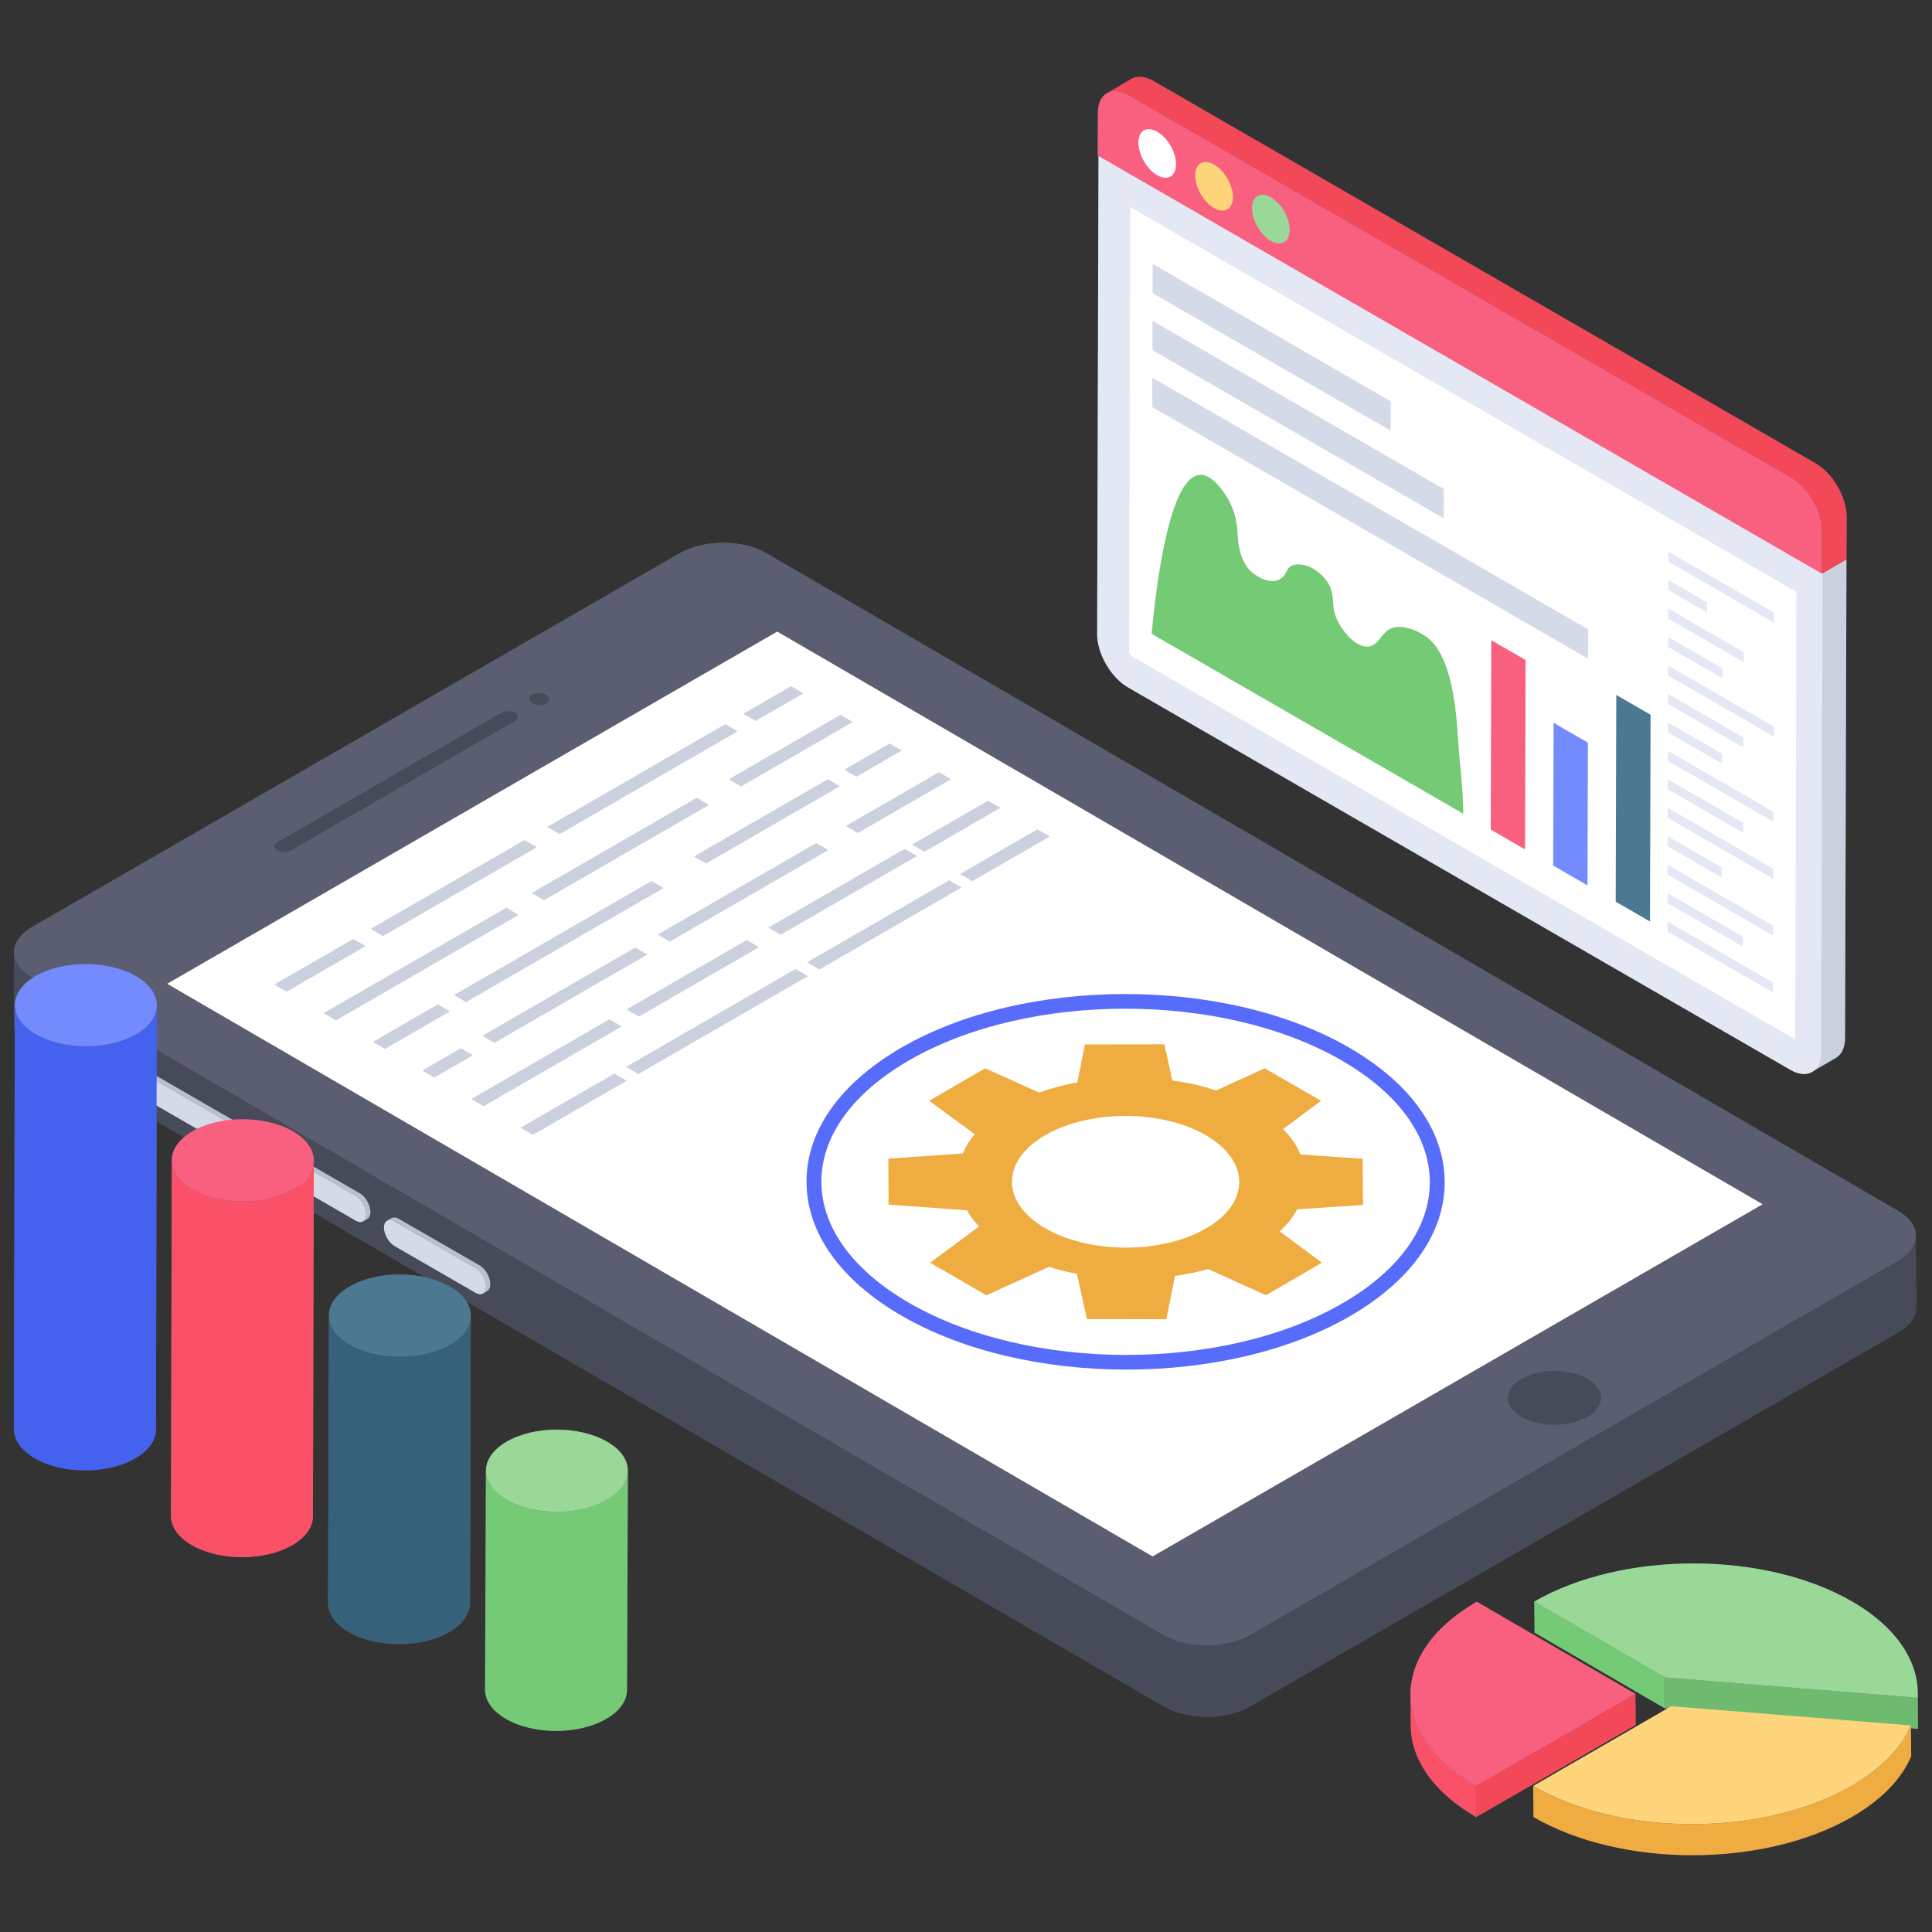 <svg id="Layer_1" enable-background="new 0 0 130 130" height="512" viewBox="0 0 130 130" width="512" xmlns="http://www.w3.org/2000/svg"><rect x="0" y="0" width="130" height="130" fill="#333333" stroke="none"/><g><g><g><path d="m110.047 113.977.02 2.09-10.74 6.2c-2.93-1.7-4.39-3.93-4.4-6.16l-.02-2.09c0 .14.02.29.04.43-.21-2.4 1.25-4.84 4.42-6.67z" fill="#5b5e71"/></g><g><path d="m42.197 99.277c.02-.11.05-.21.05-.31l-.06 14.74c0 .71-.46 1.41-1.39 1.95-1.85 1.08-4.88 1.09-6.74.01-.95-.55-1.42-1.26-1.42-1.97l.06-14.74c0-.71.47-1.41 1.39-1.95 1.86-1.08 4.88-1.09 6.76 0 1.07.62 1.51 1.46 1.35 2.27z" fill="#5b5e71"/></g><g><path d="m128.936 87.957c0 .62-.41 1.24-1.24 1.71l-43.58 25.14c-1.62.95-4.19.95-5.82 0l-46.93-27.26c.26.41.34.84.27 1.27.01-.1.04-.19.04-.29l-.05 19.34c-.01.71-.47 1.41-1.39 1.95-1.86 1.08-4.89 1.08-6.75.01-.94-.55-1.41-1.26-1.41-1.97l.06-19.35c0-.71.46-1.4 1.39-1.94 1.37-.79 3.36-1 5.07-.63l-7.49-4.35-.05 20.44c0 .71-.46 1.41-1.39 1.94-1.85 1.08-4.89 1.08-6.76 0-.94-.54-1.41-1.25-1.4-1.97l.05-23.93h.01c-.01-.54.27-1.08.82-1.55l-1.85-1.07-.04 20.74c-.01.7-.47 1.41-1.39 1.94-1.86 1.08-4.89 1.08-6.76 0-.94-.54-1.41-1.26-1.41-1.97l.06-27c-.02-.09-.05-.17-.05-.26v-4.76c-.02-.63.37-1.27 1.21-1.76l43.58-25.15c1.62-.94 4.22-.94 5.83 0l76.14 44.25c.8.46 1.2 1.06 1.2 1.66v.04z" fill="#5b5e71"/></g><g><path d="m129.063 116.034-.019-2.09c0.0.099-.002.198-.008.297.127-2.331-1.325-4.685-4.393-6.468-5.896-3.427-15.482-3.427-21.407-.006l.019 2.09 8.777 5.101.146.012-9.012 5.203.019 2.09c5.896 3.427 15.482 3.427 21.417 0 2.013-1.162 3.352-2.571 3.997-4.089l-.017-1.881.472.038c.005-.099.008-.198.008-.297z" fill="#5b5e71"/></g><g><path d="m122.176 31.187-44.56-25.74c-.59-.32-1.11-.36-1.48-.14l-1.63.95c-.39.21-.63.68-.63 1.34l-.01 2.87.05.03-.09 32.17c-.01 1.32.93 2.93 2.07 3.59l44.57 25.73c.62.36 1.18.36 1.56.07l1.53-.88c.36-.23.59-.68.59-1.34l.1-32.2.01-2.86c-0-1.32-.93-2.92-2.08-3.59zm.42 6.98v-2.44c0-.36-.07-.75-.19-1.13.13.38.2.77.2 1.13z" fill="#5b5e71"/></g></g><g><g><g><g><path d="m.95 64.082v4.816c0 .591.414 1.211 1.211 1.684l76.138 44.229c1.625.945 4.196.945 5.82 0l43.579-25.143c.827-.473 1.241-1.093 1.241-1.713l-.03-4.816c0 .621-4.417.055-5.215.528l-39.575 19.415c-1.625.945-4.225.945-5.82 0l-69.889-38.017c-.798-.473-7.46-.392-7.46-.983z" fill="#474b59"/></g></g></g><g><g><g><path d="m2.161 62.38c-1.622.937-1.631 2.44-.019 3.376l76.144 44.25c1.612.937 4.206.937 5.829 0l43.575-25.158c1.622-.937 1.631-2.44.019-3.376l-76.144-44.25c-1.612-.937-4.206-.937-5.828 0z" fill="#5b5e71"/></g></g></g><g><g><g><path d="m18.636 56.679c-.245.142-.247.381.016.534.262.152.676.152.921.011l15.091-8.713c.264-.152.265-.392.003-.545s-.676-.152-.94 0z" fill="#474b59"/></g></g></g><g><g><g><path d="m35.783 46.757c-.264.152-.247.403.034.566.244.142.676.152.94-0.0.283-.163.265-.414.022-.555-.281-.163-.714-.174-.996-.011z" fill="#474b59"/></g></g></g><g><g><g><path d="m106.801 95.344c-1.228.707-3.201.707-4.429 0-1.219-.707-1.21-1.852.019-2.568 1.228-.707 3.21-.707 4.429 0 1.219.717 1.219 1.861-.019 2.568z" fill="#474b59"/></g></g></g><g><g><g><path d="m11.25 66.197 66.306 38.533 41.047-23.699-66.306-38.533z" fill="#fff"/></g></g></g><g><g><g><g><g><path d="m8.908 72.048c.135-.081.324-.067.526.041l14.491 8.385c.405.229.715.783.715 1.241 0 .229-.081.391-.202.472l.283-.175c.121-.067.202-.229.202-.459 0-.459-.31-1.026-.702-1.255l-14.504-8.372c-.202-.121-.391-.121-.526-.054z" fill="#bac1ce"/></g></g></g></g><g><g><g><g><path d="m9.436 72.093c-.405-.234-.733-.047-.735.409-.001.465.325 1.021.73 1.254l14.494 8.375c.396.229.716.047.717-.419.001-.455-.316-1.016-.713-1.244z" fill="#d4dae8"/></g></g></g></g><g><g><g><g><path d="m26.041 82.145c.135-.081.324-.067.526.041l5.425 3.144c.405.229.715.783.715 1.241 0 .229-.081.391-.202.472l.283-.175c.121-.067.202-.229.202-.459 0-.459-.31-1.026-.702-1.255l-5.438-3.131c-.202-.121-.391-.121-.526-.054z" fill="#bac1ce"/></g></g></g></g><g><g><g><g><path d="m26.569 82.191c-.405-.234-.733-.047-.735.409-.001.465.325 1.021.73 1.254l5.428 3.134c.396.229.716.047.717-.419.001-.455-.316-1.016-.713-1.244z" fill="#d4dae8"/></g></g></g></g></g><g><path d="m85.182 87.153-3.89-1.763c-.734.209-1.469.368-2.233.46l-.575 2.916-5.351-.008-.666-3.049c-.65-.109-1.285-.276-1.878-.468l-4.215 1.913-3.791-2.189 3.304-2.44c-.334-.343-.624-.71-.814-1.086l-5.281-.384-.017-3.091 5.017-.351c.171-.434.428-.869.8-1.287l-3.071-2.256 3.767-2.189 3.644 1.638c.806-.301 1.656-.526 2.564-.685l.505-2.557 5.351-.008.533 2.44c1.025.125 2.036.359 2.946.668l3.266-1.496 3.791 2.189-2.557 1.905c.537.526.944 1.111 1.163 1.704l4.199.292.018 3.108-4.426.292c-.271.526-.672 1.011-1.174 1.487l2.839 2.105z" fill="#efac41"/></g><g><path d="m70.341 82.652c2.995 1.729 7.848 1.729 10.824-0 2.976-1.729 2.96-4.54-.035-6.269-2.995-1.729-7.834-1.721-10.81.008-2.976 1.729-2.973 4.532.022 6.261" fill="#fff"/></g><g><path d="m75.797 92.157c-5.465 0-10.936-1.205-15.109-3.614-4.135-2.387-6.414-5.592-6.419-9.025-.005-3.424 2.254-6.624 6.359-9.01 8.293-4.821 21.814-4.83 30.143-.023 4.146 2.395 6.433 5.611 6.438 9.058.005 3.424-2.247 6.62-6.34 8.999-4.146 2.41-9.605 3.615-15.071 3.615zm-.083-24.285c-5.285 0-10.568 1.167-14.584 3.5-3.784 2.199-5.865 5.091-5.861 8.144.005 3.061 2.106 5.959 5.919 8.16 8.07 4.66 21.161 4.66 29.179.001 3.771-2.192 5.846-5.08 5.842-8.133-.004-3.075-2.113-5.985-5.938-8.193-4.019-2.32-9.289-3.479-14.557-3.479z" fill="#576cfb"/></g><g><g><path d="m10.551 67.649-.058 28.535c-.002.704-.464 1.408-1.386 1.944-1.857 1.079-4.891 1.079-6.759 0-.94-.543-1.41-1.258-1.408-1.971l.058-28.535c-.002.714.468 1.428 1.408 1.971 1.869 1.079 4.903 1.079 6.759-0.0.922-.536 1.384-1.239 1.386-1.944z" fill="#4562ef"/></g><g><path d="m9.143 65.678c1.869 1.079 1.879 2.836.022 3.915-1.857 1.079-4.891 1.079-6.759 0-1.869-1.079-1.879-2.836-.022-3.915 1.857-1.079 4.891-1.079 6.759-0z" fill="#748bfd"/></g><g><path d="m21.115 78.09-.058 23.938c-.002.704-.464 1.408-1.386 1.944-1.857 1.079-4.891 1.079-6.759 0-.94-.543-1.41-1.258-1.408-1.971l.058-23.938c-.002.714.468 1.428 1.408 1.971 1.869 1.079 4.903 1.079 6.759-0.0.922-.536 1.384-1.239 1.386-1.944z" fill="#fa5168"/></g><g><path d="m19.707 76.118c1.869 1.079 1.879 2.836.022 3.915-1.857 1.079-4.891 1.079-6.759 0-1.869-1.079-1.879-2.836-.022-3.915 1.857-1.079 4.891-1.079 6.759-0z" fill="#f9607f"/></g><g><path d="m31.68 88.527-.058 19.341c-.002.705-.464 1.41-1.388 1.947-1.857 1.079-4.891 1.079-6.746.008-.945-.546-1.415-1.259-1.413-1.97l.058-19.341c-.002.711.468 1.424 1.413 1.97 1.856 1.071 4.889 1.071 6.746-.008.924-.537 1.386-1.242 1.388-1.947z" fill="#37617b"/></g><g><path d="m30.284 86.567c1.856 1.071 1.865 2.829.009 3.908-1.857 1.079-4.891 1.079-6.746.008-1.882-1.087-1.879-2.836-.022-3.915 1.857-1.079 4.877-1.087 6.759-0z" fill="#4c7891"/></g><g><path d="m42.249 98.967-.058 14.743c-.002.705-.467 1.41-1.393 1.948-1.857 1.079-4.877 1.087-6.746.008-.945-.546-1.415-1.259-1.413-1.97l.058-14.743c-.002.711.468 1.424 1.413 1.97 1.869 1.079 4.889 1.071 6.746-.008.926-.538 1.391-1.243 1.393-1.948z" fill="#75ca75"/></g><g><path d="m40.848 97.007c1.869 1.079 1.865 2.829.009 3.908-1.857 1.079-4.877 1.087-6.746.008-1.882-1.087-1.879-2.836-.022-3.915 1.857-1.079 4.877-1.087 6.759-0z" fill="#9ad898"/></g></g><g><g enable-background="new"><g><g><path d="m103.237 107.766.019 2.09 8.777 5.101-.019-2.09z" fill="#75ca75"/></g></g><g><g><path d="m112.015 112.867.019 2.09 17.022 1.373-.019-2.09z" fill="#6eba6e"/></g></g><g><g><path d="m129.063 116.034-.019-2.09c0.0.099-.002.198-.008.297l.019 2.09c.005-.099.008-.198.008-.297z" fill="#6eba6e"/></g></g><g><g><path d="m103.237 107.766 8.777 5.101 17.022 1.373c.127-2.331-1.325-4.685-4.393-6.468-5.896-3.427-15.482-3.427-21.407-.006z" fill="#9ad898"/></g></g><g><g><path d="m99.31 120.178.019 2.09 10.733-6.197-.019-2.09z" fill="#f34858"/></g></g><g><g><path d="m94.907 114.016.019 2.09c.006 2.231 1.473 4.459 4.403 6.162l-.019-2.09c-2.931-1.703-4.397-3.931-4.403-6.162z" fill="#fa5168"/></g></g><g><g><path d="m99.37 107.778c-5.925 3.421-5.956 8.973-.059 12.4l10.733-6.197z" fill="#f9607f"/></g></g><g><g><path d="m103.167 120.172c5.896 3.427 15.482 3.427 21.417 0 2.013-1.162 3.352-2.571 3.995-4.071l-16.118-1.295z" fill="#fed57a"/></g></g><g><g><path d="m103.167 120.172.019 2.09c5.896 3.427 15.482 3.427 21.417 0 2.013-1.162 3.352-2.571 3.997-4.089l-.019-2.09c-.645 1.518-1.984 2.927-3.997 4.089-5.935 3.427-15.521 3.427-21.417-0z" fill="#efac41"/></g></g></g></g><g><g><g><g><g><path d="m24.939 62.504.83.482 10.359-5.981-.83-.482z" fill="#cad0dd"/></g></g></g></g><g><g><g><g><path d="m35.774 60.093.83.482 11.105-6.412-.83-.482z" fill="#cad0dd"/></g></g></g></g><g><g><g><g><path d="m21.772 68.177.83.482 12.296-7.099-.83-.482z" fill="#cad0dd"/></g></g></g></g><g><g><g><g><path d="m42.159 67.921.83.482 8.085-4.668-.83-.482z" fill="#cad0dd"/></g></g></g></g><g><g><g><g><path d="m25.091 70.106.812.472 4.371-2.524-.812-.472z" fill="#cad0dd"/></g></g></g></g><g><g><g><g><path d="m28.41 72.034.812.472 2.594-1.498-.812-.472z" fill="#cad0dd"/></g></g></g></g><g><g><g><g><path d="m35.03 75.881.83.482 6.308-3.642-.83-.482z" fill="#cad0dd"/></g></g></g></g><g><g><g><g><path d="m31.711 73.953.83.482 9.293-5.365-.83-.482z" fill="#cad0dd"/></g></g></g></g><g><g><g><g><path d="m61.367 56.831.83.482 5.117-2.955-.83-.482z" fill="#cad0dd"/></g></g></g></g><g enable-background="new"><g><g><g><g><path d="m64.597 58.811.83.482 5.206-3.006-.83-.482z" fill="#cad0dd"/></g></g></g></g><g><g><g><g><path d="m54.309 64.751.83.482 9.56-5.519-.83-.482z" fill="#cad0dd"/></g></g></g></g></g><g><g><g><g><path d="m42.12 71.788.83.482 11.407-6.586-.83-.482z" fill="#cad0dd"/></g></g></g></g><g><g><g><g><path d="m32.461 69.695.812.472 10.288-5.94-.812-.472z" fill="#cad0dd"/></g></g></g></g><g enable-background="new"><g><g><g><g><path d="m49.03 52.44.83.482 7.516-4.339-.83-.482z" fill="#cad0dd"/></g></g></g></g><g><g><g><g><path d="m36.826 55.641.83.482 11.976-6.914-.83-.482z" fill="#cad0dd"/></g></g></g></g><g><g><g><g><path d="m46.698 57.631.812.472 9.009-5.201-.812-.472z" fill="#cad0dd"/></g></g></g></g><g><g><g><g><path d="m51.701 62.412.83.482 9.169-5.294-.83-.482z" fill="#cad0dd"/></g></g></g></g><g><g><g><g><path d="m44.26 62.884.812.472 10.661-6.155-.812-.472z" fill="#cad0dd"/></g></g></g></g><g><g><g><g><path d="m30.546 66.956.812.472 13.291-7.674-.812-.472z" fill="#cad0dd"/></g></g></g></g></g><g><g><g><g><path d="m18.454 66.248.83.482 5.313-3.067-.83-.482z" fill="#cad0dd"/></g></g></g></g><g><g><g><g><path d="m50.011 48.029.83.482 3.216-1.857-.83-.482z" fill="#cad0dd"/></g></g></g></g><g><g><g><g><path d="m56.808 51.794.812.472 3.056-1.765-.812-.472z" fill="#cad0dd"/></g></g></g></g><g><g><g><g><path d="m56.911 55.579.812.472 6.272-3.621-.812-.472z" fill="#cad0dd"/></g></g></g></g></g><g><g><path d="m124.245 37.637-.094 32.198c0 .657-.235 1.115-.598 1.338l-1.655.962c.364-.223.598-.681.598-1.338l.094-32.198z" fill="#cad0dd"/></g><g><path d="m122.641 38.596-.091 32.205c-.004 1.317-.943 1.844-2.082 1.186l-44.568-25.732c-1.146-.662-2.08-2.27-2.076-3.587l.091-32.205z" fill="#e4e8f4"/></g><g><path d="m120.877 39.819-.082 29.969-.129.07-44.566-25.733-.129-.223.082-29.969z" fill="#fff"/></g><g><path d="m117.278 63.029-.002.671-5.079-2.933.002-.671z" fill="#e4e8f4"/></g><g><g><path d="m115.851 58.368-.002.671-3.641-2.102.002-.671z" fill="#e4e8f4"/></g></g><g><g><path d="m119.307 62.286-.002.663-7.102-4.1.002-.663z" fill="#e4e8f4"/></g></g><g enable-background="new"><g><g><path d="m124.256 34.774-.012 2.863-1.654.962.012-2.875c0-1.302-.927-2.91-2.077-3.579l-44.566-25.733c-.575-.328-1.103-.364-1.478-.141l1.654-.962c.376-.223.892-.188 1.478.141l44.566 25.733c1.15.669 2.077 2.276 2.077 3.591z" fill="#f34858"/></g></g><g><g><path d="m120.523 32.143c1.154.666 2.08 2.279 2.076 3.587l-.008 2.867-48.726-28.132.008-2.867c.004-1.309.936-1.848 2.082-1.186z" fill="#f9607f"/></g></g></g><g><path d="m81.692 11.071c.704.407 1.272 1.39 1.269 2.19-.002.809-.574 1.143-1.278.737-.697-.402-1.264-1.394-1.262-2.203.002-.801.574-1.126 1.27-.724z" fill="#fed57a"/></g><g><path d="m85.52 13.281c.704.407 1.264 1.385 1.262 2.186-.002.809-.566 1.148-1.27.741-.704-.407-1.272-1.398-1.269-2.207.002-.801.574-1.126 1.278-.72z" fill="#9ad898"/></g><g><path d="m111.063 48.093-.039 13.911-2.307-1.332.039-13.911z" fill="#4c7891"/></g><g><path d="m117.3 55.368-.002.671-5.079-2.933.002-.671z" fill="#e4e8f4"/></g><g><path d="m117.333 43.884-.002.671-5.079-2.933.002-.671z" fill="#e4e8f4"/></g><g><path d="m115.889 44.964-.002.671-3.641-2.102.002-.671z" fill="#e4e8f4"/></g><g><path d="m119.345 48.882-.002.671-7.102-4.1.002-.671z" fill="#e4e8f4"/></g><g><path d="m115.873 50.715-.002.663-3.641-2.102.002-.663z" fill="#e4e8f4"/></g><g><path d="m119.328 54.624-.002.671-7.102-4.1.002-.671z" fill="#e4e8f4"/></g><g><path d="m117.317 49.626-.002.671-5.079-2.933.002-.671z" fill="#e4e8f4"/></g><g><path d="m114.866 40.537-.002.671-2.607-1.505.002-.671z" fill="#e4e8f4"/></g><g><path d="m119.366 41.221-.002.671-7.102-4.1.002-.671z" fill="#e4e8f4"/></g><g><path d="m119.317 58.455-.002.671-7.102-4.1.002-.671z" fill="#e4e8f4"/></g><g><path d="m93.578 27.004-.006 1.971-16.017-9.248.006-1.971z" fill="#d4dae8"/></g><g><path d="m97.148 32.903-.006 1.971-19.598-11.315.006-1.971z" fill="#d4dae8"/></g><g><path d="m106.869 42.352-.006 1.971-29.33-16.934.006-1.971z" fill="#d4dae8"/></g><g><path d="m77.871 8.865c.704.407 1.264 1.385 1.262 2.186-.002.809-.566 1.148-1.27.741s-1.264-1.394-1.262-2.203c.002-.801.566-1.13 1.27-.724z" fill="#fff"/></g><g><path d="m81.348 32.113c.351.203.731.6 1.144 1.235.538.828.731 1.681.774 2.43.043.758.108 1.614.691 2.434.13.181.389.41.701.59.654.377 1.538.537 1.947-.423.189-.426.759-.484 1.329-.31.134.042.273.105.412.185.467.27.928.734 1.152 1.236.246.565.17 1.021.258 1.537.131.804.85 1.861 1.59 2.289.136.079.273.136.407.166.945.218 1.121-.853 1.789-1.174.519-.243 1.326-.123 2.107.328.101.058.201.122.3.191 1.76 1.232 2.035 4.977 2.157 6.85.1 1.696.358 3.388.353 5.076l-20.969-12.107c.157-1.494 1.075-12.138 3.858-10.531z" fill="#75ca75"/></g><g><path d="m102.653 44.411-.036 12.741-2.307-1.332.036-12.741z" fill="#f9607f"/></g><g><path d="m106.847 49.971-.027 9.607-2.307-1.332.027-9.607z" fill="#748bfd"/></g><g><path d="m119.296 66.108-.002.671-7.102-4.1.002-.671z" fill="#e4e8f4"/></g></g></g></g></svg>